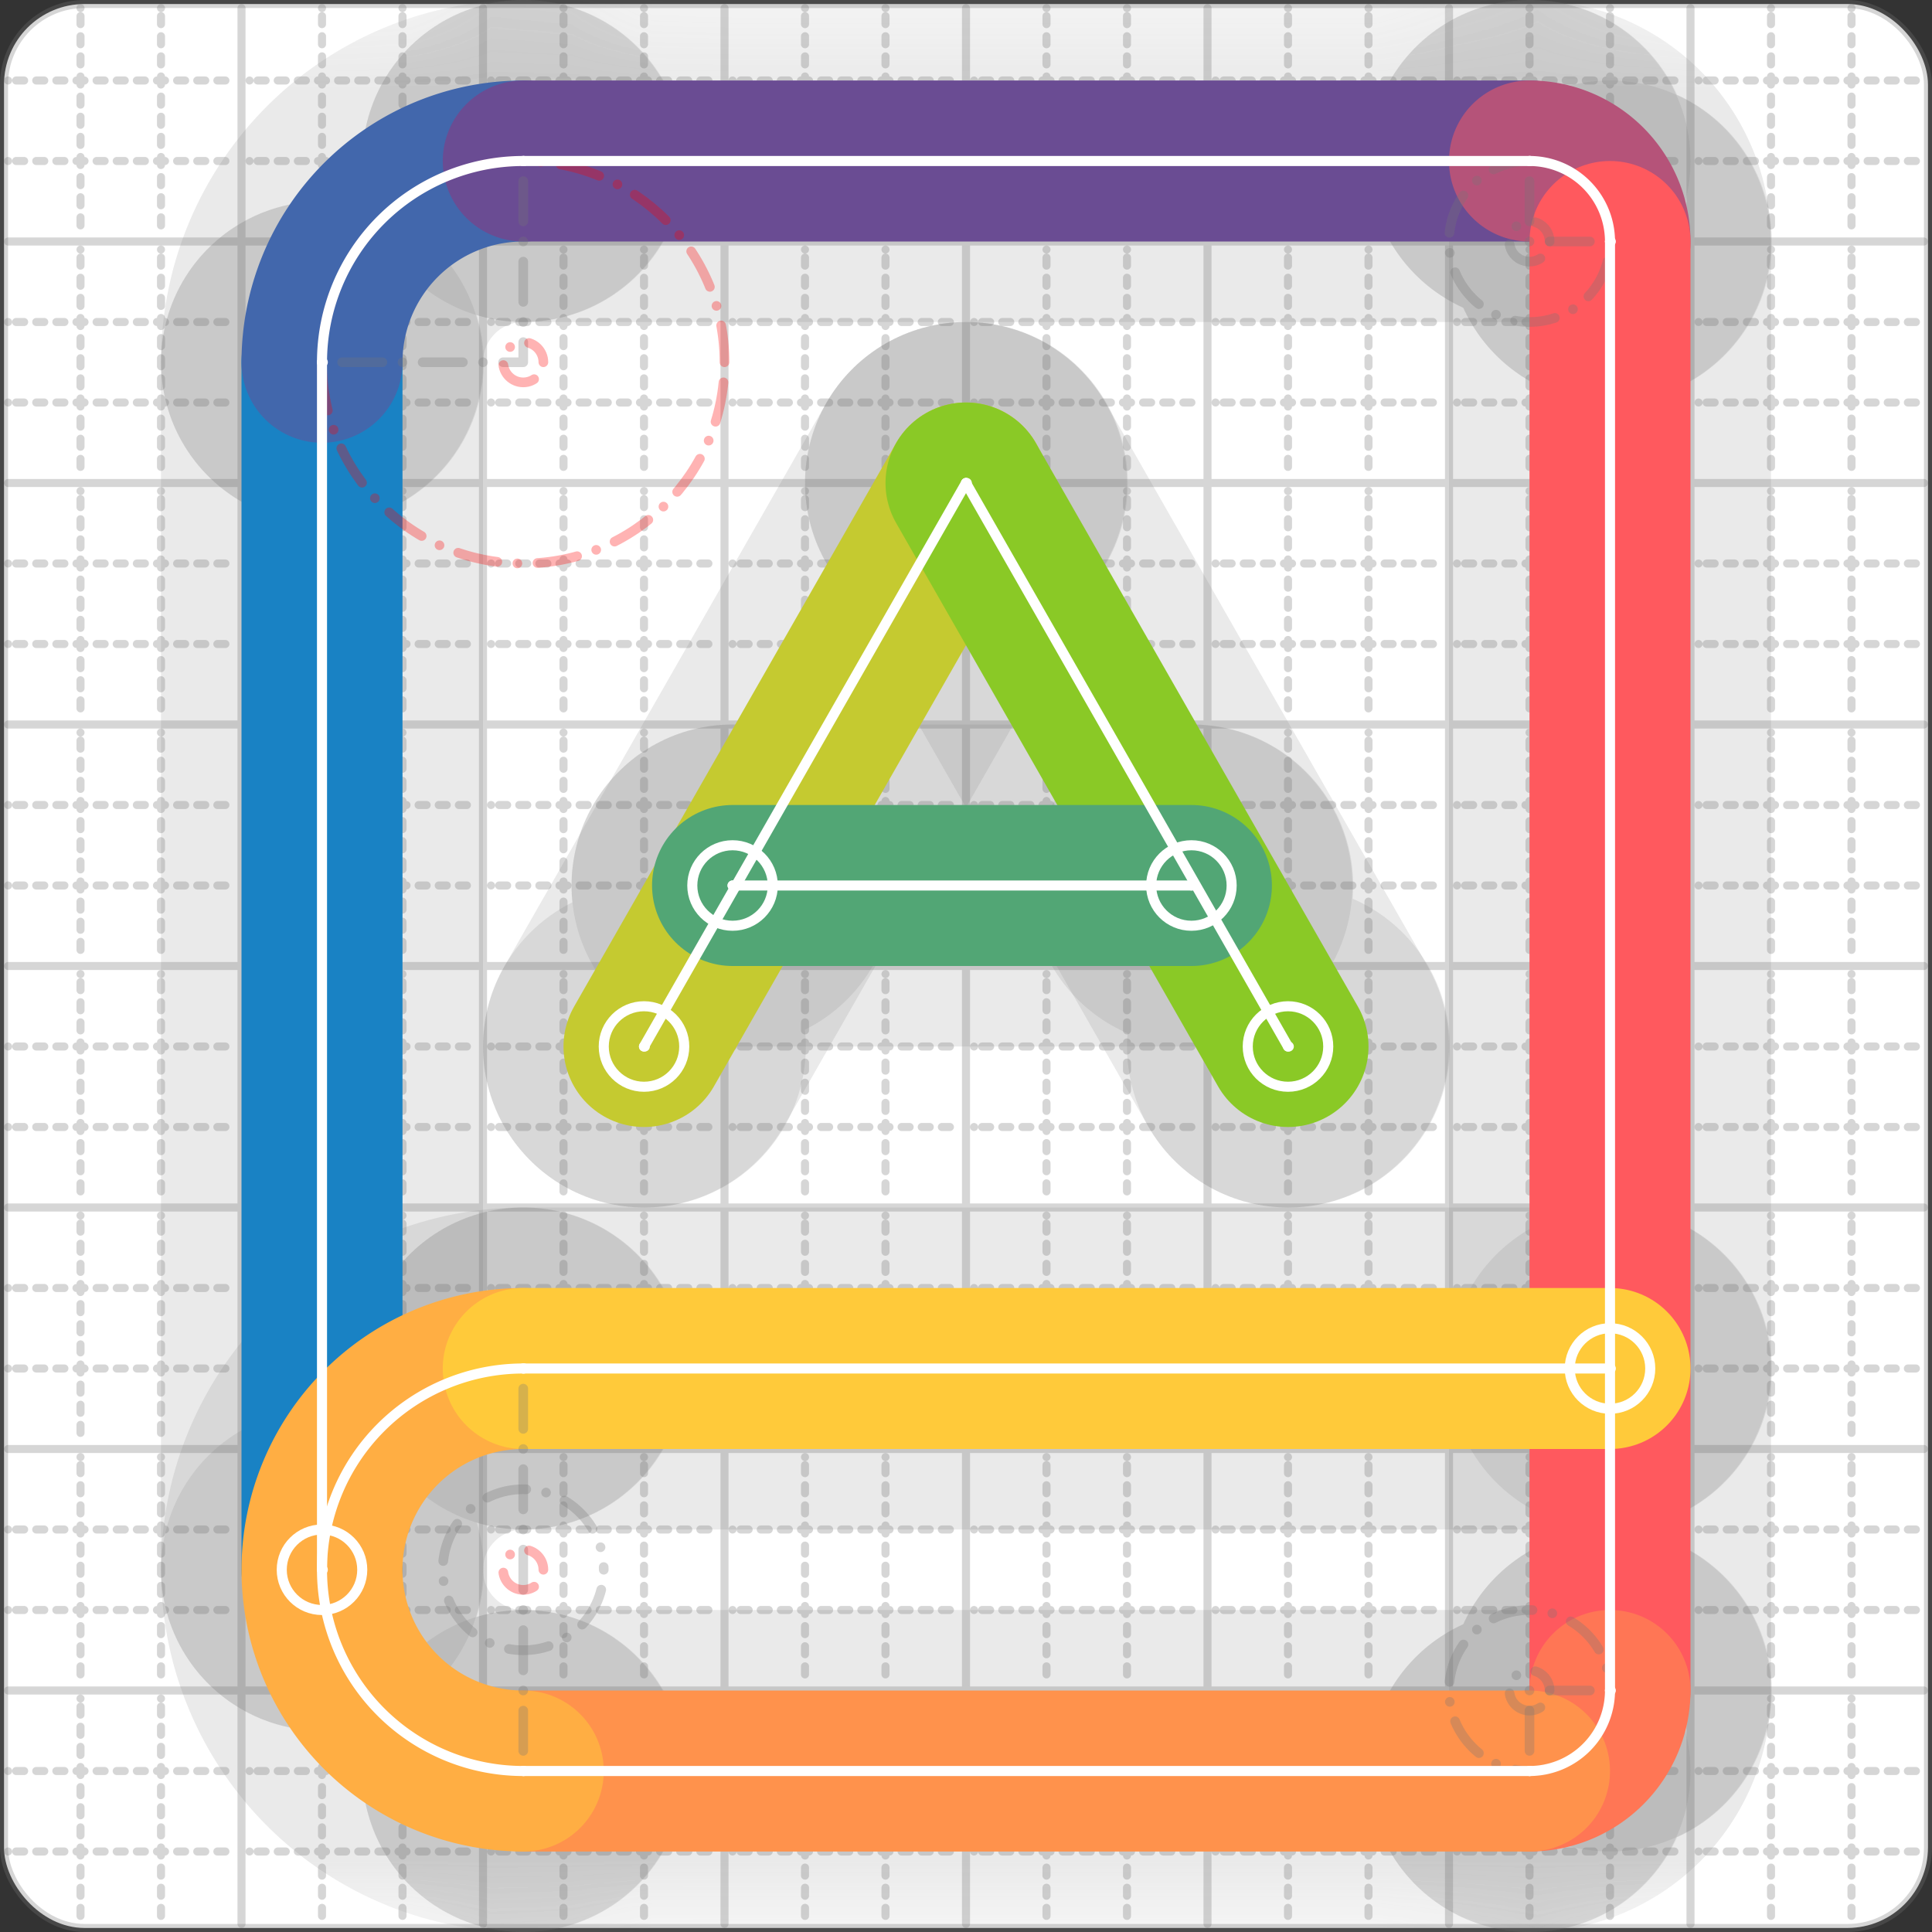 <svg xmlns="http://www.w3.org/2000/svg" width="24" height="24" viewBox="0 0 24 24" fill="none" stroke="currentColor" stroke-width="2" stroke-linecap="round" stroke-linejoin="round"><rect x="0" y="0" width="24" height="24" fill="#333333" stroke="none"/><style>
  @media screen and (prefers-color-scheme: light) {
    .svg-preview-grid-rect { fill: none }
  }
  @media screen and (prefers-color-scheme: dark) {
    .svg-preview-grid-rect { fill: none }
    .svg
    .svg-preview-grid-group,
    .svg-preview-radii-group,
    .svg-preview-shadow-mask-group,
    .svg-preview-shadow-group {
      stroke: #fff;
    }
  }
</style><g class="svg-preview-grid-group" stroke-linecap="butt" stroke-width="0.1" stroke="#777" stroke-opacity="0.3"><rect class="svg-preview-grid-rect" width="23.9" height="23.9" x="0.05" y="0.05" rx="1" fill="#fff"></rect><path stroke-dasharray="0 0.1 0.1 0.15 0.1 0.15 0.1 0.15 0.1 0.15 0.1 0.15 0.1 0.15 0.1 0.15 0.1 0.15 0.1 0.15 0.1 0.15 0.1 0.15 0 0.15" stroke-width="0.1" d="M0.1 1h23.8M1 0.1v23.8M0.1 2h23.8M2 0.1v23.8M0.1 4h23.8M4 0.1v23.8M0.1 5h23.8M5 0.1v23.8M0.1 7h23.8M7 0.1v23.8M0.1 8h23.8M8 0.1v23.8M0.1 10h23.8M10 0.1v23.8M0.1 11h23.8M11 0.1v23.8M0.1 13h23.8M13 0.1v23.8M0.1 14h23.8M14 0.1v23.8M0.1 16h23.8M16 0.1v23.8M0.1 17h23.8M17 0.1v23.8M0.1 19h23.8M19 0.1v23.8M0.1 20h23.8M20 0.1v23.8M0.1 22h23.8M22 0.1v23.8M0.1 23h23.8M23 0.1v23.8"></path><path d="M0.1 3h23.8M3 0.1v23.8M0.1 6h23.8M6 0.1v23.8M0.1 9h23.8M9 0.1v23.8M0.1 12h23.8M12 0.1v23.8M0.1 15h23.8M15 0.1v23.8M0.1 18h23.8M18 0.1v23.8M0.1 21h23.8M21 0.1v23.8"></path></g><g class="svg-preview-shadow-mask-group" stroke-width="4" stroke="#777" stroke-opacity="0.15"><mask id="svg-preview-shadow-mask-0" maskUnits="userSpaceOnUse" stroke-opacity="1" stroke-width="4" stroke="#000"><rect x="0" y="0" width="24" height="24" fill="#fff" stroke="none" rx="1"></rect><path d="M4 19.5h.01M4 4.5h.01M6.5 2h.01M19 2h.01M20 3h.01M20 21h.01M19 22h.01M6.5 22h.01M6.5 17h.01M20 17h.01"></path></mask><mask id="svg-preview-shadow-mask-1" maskUnits="userSpaceOnUse" stroke-opacity="1" stroke-width="4" stroke="#000"><rect x="0" y="0" width="24" height="24" fill="#fff" stroke="none" rx="1"></rect><path d="M8 13h.01M12 6h.01M16 13h.01"></path></mask><mask id="svg-preview-shadow-mask-2" maskUnits="userSpaceOnUse" stroke-opacity="1" stroke-width="4" stroke="#000"><rect x="0" y="0" width="24" height="24" fill="#fff" stroke="none" rx="1"></rect><path d="M9.1 11h.01M14.8 11h.01"></path></mask></g><g class="svg-preview-shadow-group" stroke-width="4" stroke="#777" stroke-opacity="0.15"><path mask="url(#svg-preview-shadow-mask-0)" d="M 4 19.5 L 4 4.5"></path><path mask="url(#svg-preview-shadow-mask-0)" d="M 4 4.5 A2.5 2.5 0 0 1 6.5 2"></path><path mask="url(#svg-preview-shadow-mask-0)" d="M 6.5 2 L 19 2"></path><path mask="url(#svg-preview-shadow-mask-0)" d="M 19 2 A1 1 0 0 1 20 3"></path><path mask="url(#svg-preview-shadow-mask-0)" d="M 20 3 L 20 21"></path><path mask="url(#svg-preview-shadow-mask-0)" d="M 20 21 A1 1 0 0 1 19 22"></path><path mask="url(#svg-preview-shadow-mask-0)" d="M 19 22 L 6.5 22"></path><path mask="url(#svg-preview-shadow-mask-0)" d="M 6.5 22 A1 1 0 0 1 6.5 17"></path><path mask="url(#svg-preview-shadow-mask-0)" d="M 6.5 17 L 20 17"></path><path mask="url(#svg-preview-shadow-mask-1)" d="M 8 13 L 12 6"></path><path mask="url(#svg-preview-shadow-mask-1)" d="M 12 6 L 16 13"></path><path mask="url(#svg-preview-shadow-mask-2)" d="M 9.1 11 L 14.8 11"></path><path d="M4 19.5h.01M4 4.5h.01M6.5 2h.01M19 2h.01M20 3h.01M20 21h.01M19 22h.01M6.5 22h.01M6.5 17h.01M20 17h.01M8 13h.01M12 6h.01M16 13h.01M9.1 11h.01M14.8 11h.01"></path></g><g class="svg-preview-handles-group" stroke-width="0.12" stroke="#777" stroke-opacity="0.6"></g><g class="svg-preview-colored-path-group"><path d="M 4 19.5 L 4 4.5" stroke="#1982c4"></path><path d="M 4 4.5 A2.5 2.5 0 0 1 6.5 2" stroke="#4267AC"></path><path d="M 6.5 2 L 19 2" stroke="#6a4c93"></path><path d="M 19 2 A1 1 0 0 1 20 3" stroke="#B55379"></path><path d="M 20 3 L 20 21" stroke="#FF595E"></path><path d="M 20 21 A1 1 0 0 1 19 22" stroke="#FF7655"></path><path d="M 19 22 L 6.5 22" stroke="#ff924c"></path><path d="M 6.5 22 A1 1 0 0 1 6.5 17" stroke="#FFAE43"></path><path d="M 6.5 17 L 20 17" stroke="#ffca3a"></path><path d="M 8 13 L 12 6" stroke="#C5CA30"></path><path d="M 12 6 L 16 13" stroke="#8ac926"></path><path d="M 9.1 11 L 14.8 11" stroke="#52A675"></path></g><g class="svg-preview-radii-group" stroke-width="0.12" stroke-dasharray="0 0.25 0.25" stroke="#777" stroke-opacity="0.3"><path d="M4 4.5 6.5 4.5 6.5 2"></path><circle cy="4.5" cx="6.5" r="0.25" stroke-dasharray="0" stroke="red"></circle><circle cy="4.5" cx="6.5" r="2.5" stroke="red"></circle><path d="M19 2 19 3 20 3"></path><circle cy="3" cx="19" r="0.25" stroke-dasharray="0"></circle><circle cy="3" cx="19" r="1"></circle><path d="M20 21 19 21 19 22"></path><circle cy="21" cx="19" r="0.25" stroke-dasharray="0"></circle><circle cy="21" cx="19" r="1"></circle><path d="M6.5 22 6.5 19.5 6.5 17"></path><circle cy="19.5" cx="6.5" r="0.25" stroke-dasharray="0" stroke="red"></circle><circle cy="19.5" cx="6.5" r="1"></circle></g><g class="svg-preview-control-path-marker-mask-group" stroke-width="1" stroke="#000"><mask id="svg-preview-control-path-marker-mask-0" maskUnits="userSpaceOnUse"><rect x="0" y="0" width="24" height="24" fill="#fff" stroke="none" rx="1"></rect><path d="M4 19.5h.01"></path><path d="M4 4.5h.01"></path></mask><mask id="svg-preview-control-path-marker-mask-1" maskUnits="userSpaceOnUse"><rect x="0" y="0" width="24" height="24" fill="#fff" stroke="none" rx="1"></rect><path d="M4 4.5h.01"></path><path d="M6.5 2h.01"></path></mask><mask id="svg-preview-control-path-marker-mask-2" maskUnits="userSpaceOnUse"><rect x="0" y="0" width="24" height="24" fill="#fff" stroke="none" rx="1"></rect><path d="M6.5 2h.01"></path><path d="M19 2h.01"></path></mask><mask id="svg-preview-control-path-marker-mask-3" maskUnits="userSpaceOnUse"><rect x="0" y="0" width="24" height="24" fill="#fff" stroke="none" rx="1"></rect><path d="M19 2h.01"></path><path d="M20 3h.01"></path></mask><mask id="svg-preview-control-path-marker-mask-4" maskUnits="userSpaceOnUse"><rect x="0" y="0" width="24" height="24" fill="#fff" stroke="none" rx="1"></rect><path d="M20 3h.01"></path><path d="M20 21h.01"></path></mask><mask id="svg-preview-control-path-marker-mask-5" maskUnits="userSpaceOnUse"><rect x="0" y="0" width="24" height="24" fill="#fff" stroke="none" rx="1"></rect><path d="M20 21h.01"></path><path d="M19 22h.01"></path></mask><mask id="svg-preview-control-path-marker-mask-6" maskUnits="userSpaceOnUse"><rect x="0" y="0" width="24" height="24" fill="#fff" stroke="none" rx="1"></rect><path d="M19 22h.01"></path><path d="M6.5 22h.01"></path></mask><mask id="svg-preview-control-path-marker-mask-7" maskUnits="userSpaceOnUse"><rect x="0" y="0" width="24" height="24" fill="#fff" stroke="none" rx="1"></rect><path d="M6.5 22h.01"></path><path d="M6.5 17h.01"></path></mask><mask id="svg-preview-control-path-marker-mask-8" maskUnits="userSpaceOnUse"><rect x="0" y="0" width="24" height="24" fill="#fff" stroke="none" rx="1"></rect><path d="M6.5 17h.01"></path><path d="M20 17h.01"></path></mask><mask id="svg-preview-control-path-marker-mask-9" maskUnits="userSpaceOnUse"><rect x="0" y="0" width="24" height="24" fill="#fff" stroke="none" rx="1"></rect><path d="M8 13h.01"></path><path d="M12 6h.01"></path></mask><mask id="svg-preview-control-path-marker-mask-10" maskUnits="userSpaceOnUse"><rect x="0" y="0" width="24" height="24" fill="#fff" stroke="none" rx="1"></rect><path d="M12 6h.01"></path><path d="M16 13h.01"></path></mask><mask id="svg-preview-control-path-marker-mask-11" maskUnits="userSpaceOnUse"><rect x="0" y="0" width="24" height="24" fill="#fff" stroke="none" rx="1"></rect><path d="M9.1 11h.01"></path><path d="M14.8 11h.01"></path></mask></g><g class="svg-preview-control-path-group" stroke="#fff" stroke-width="0.125"><path mask="url(#svg-preview-control-path-marker-mask-0)" d="M 4 19.5 L 4 4.5"></path><path mask="url(#svg-preview-control-path-marker-mask-1)" d="M 4 4.5 A2.5 2.5 0 0 1 6.5 2"></path><path mask="url(#svg-preview-control-path-marker-mask-2)" d="M 6.5 2 L 19 2"></path><path mask="url(#svg-preview-control-path-marker-mask-3)" d="M 19 2 A1 1 0 0 1 20 3"></path><path mask="url(#svg-preview-control-path-marker-mask-4)" d="M 20 3 L 20 21"></path><path mask="url(#svg-preview-control-path-marker-mask-5)" d="M 20 21 A1 1 0 0 1 19 22"></path><path mask="url(#svg-preview-control-path-marker-mask-6)" d="M 19 22 L 6.5 22"></path><path mask="url(#svg-preview-control-path-marker-mask-7)" d="M 6.5 22 A1 1 0 0 1 6.5 17"></path><path mask="url(#svg-preview-control-path-marker-mask-8)" d="M 6.5 17 L 20 17"></path><path mask="url(#svg-preview-control-path-marker-mask-9)" d="M 8 13 L 12 6"></path><path mask="url(#svg-preview-control-path-marker-mask-10)" d="M 12 6 L 16 13"></path><path mask="url(#svg-preview-control-path-marker-mask-11)" d="M 9.1 11 L 14.8 11"></path></g><g class="svg-preview-control-path-marker-group" stroke="#fff" stroke-width="0.125"><path d="M4 19.5h.01M4 4.5h.01M4 4.5h.01M6.5 2h.01M6.5 2h.01M19 2h.01M19 2h.01M20 3h.01M20 3h.01M20 21h.01M20 21h.01M19 22h.01M19 22h.01M6.5 22h.01M6.5 22h.01M6.5 17h.01M6.5 17h.01M20 17h.01M8 13h.01M12 6h.01M12 6h.01M16 13h.01M9.1 11h.01M14.8 11h.01"></path><circle cx="4" cy="19.5" r="0.5"></circle><circle cx="20" cy="17" r="0.5"></circle><circle cx="8" cy="13" r="0.5"></circle><circle cx="16" cy="13" r="0.5"></circle><circle cx="9.1" cy="11" r="0.5"></circle><circle cx="14.8" cy="11" r="0.5"></circle></g><g class="svg-preview-handles-group" stroke-width="0.12" stroke="#FFF" stroke-opacity="0.3"></g></svg>